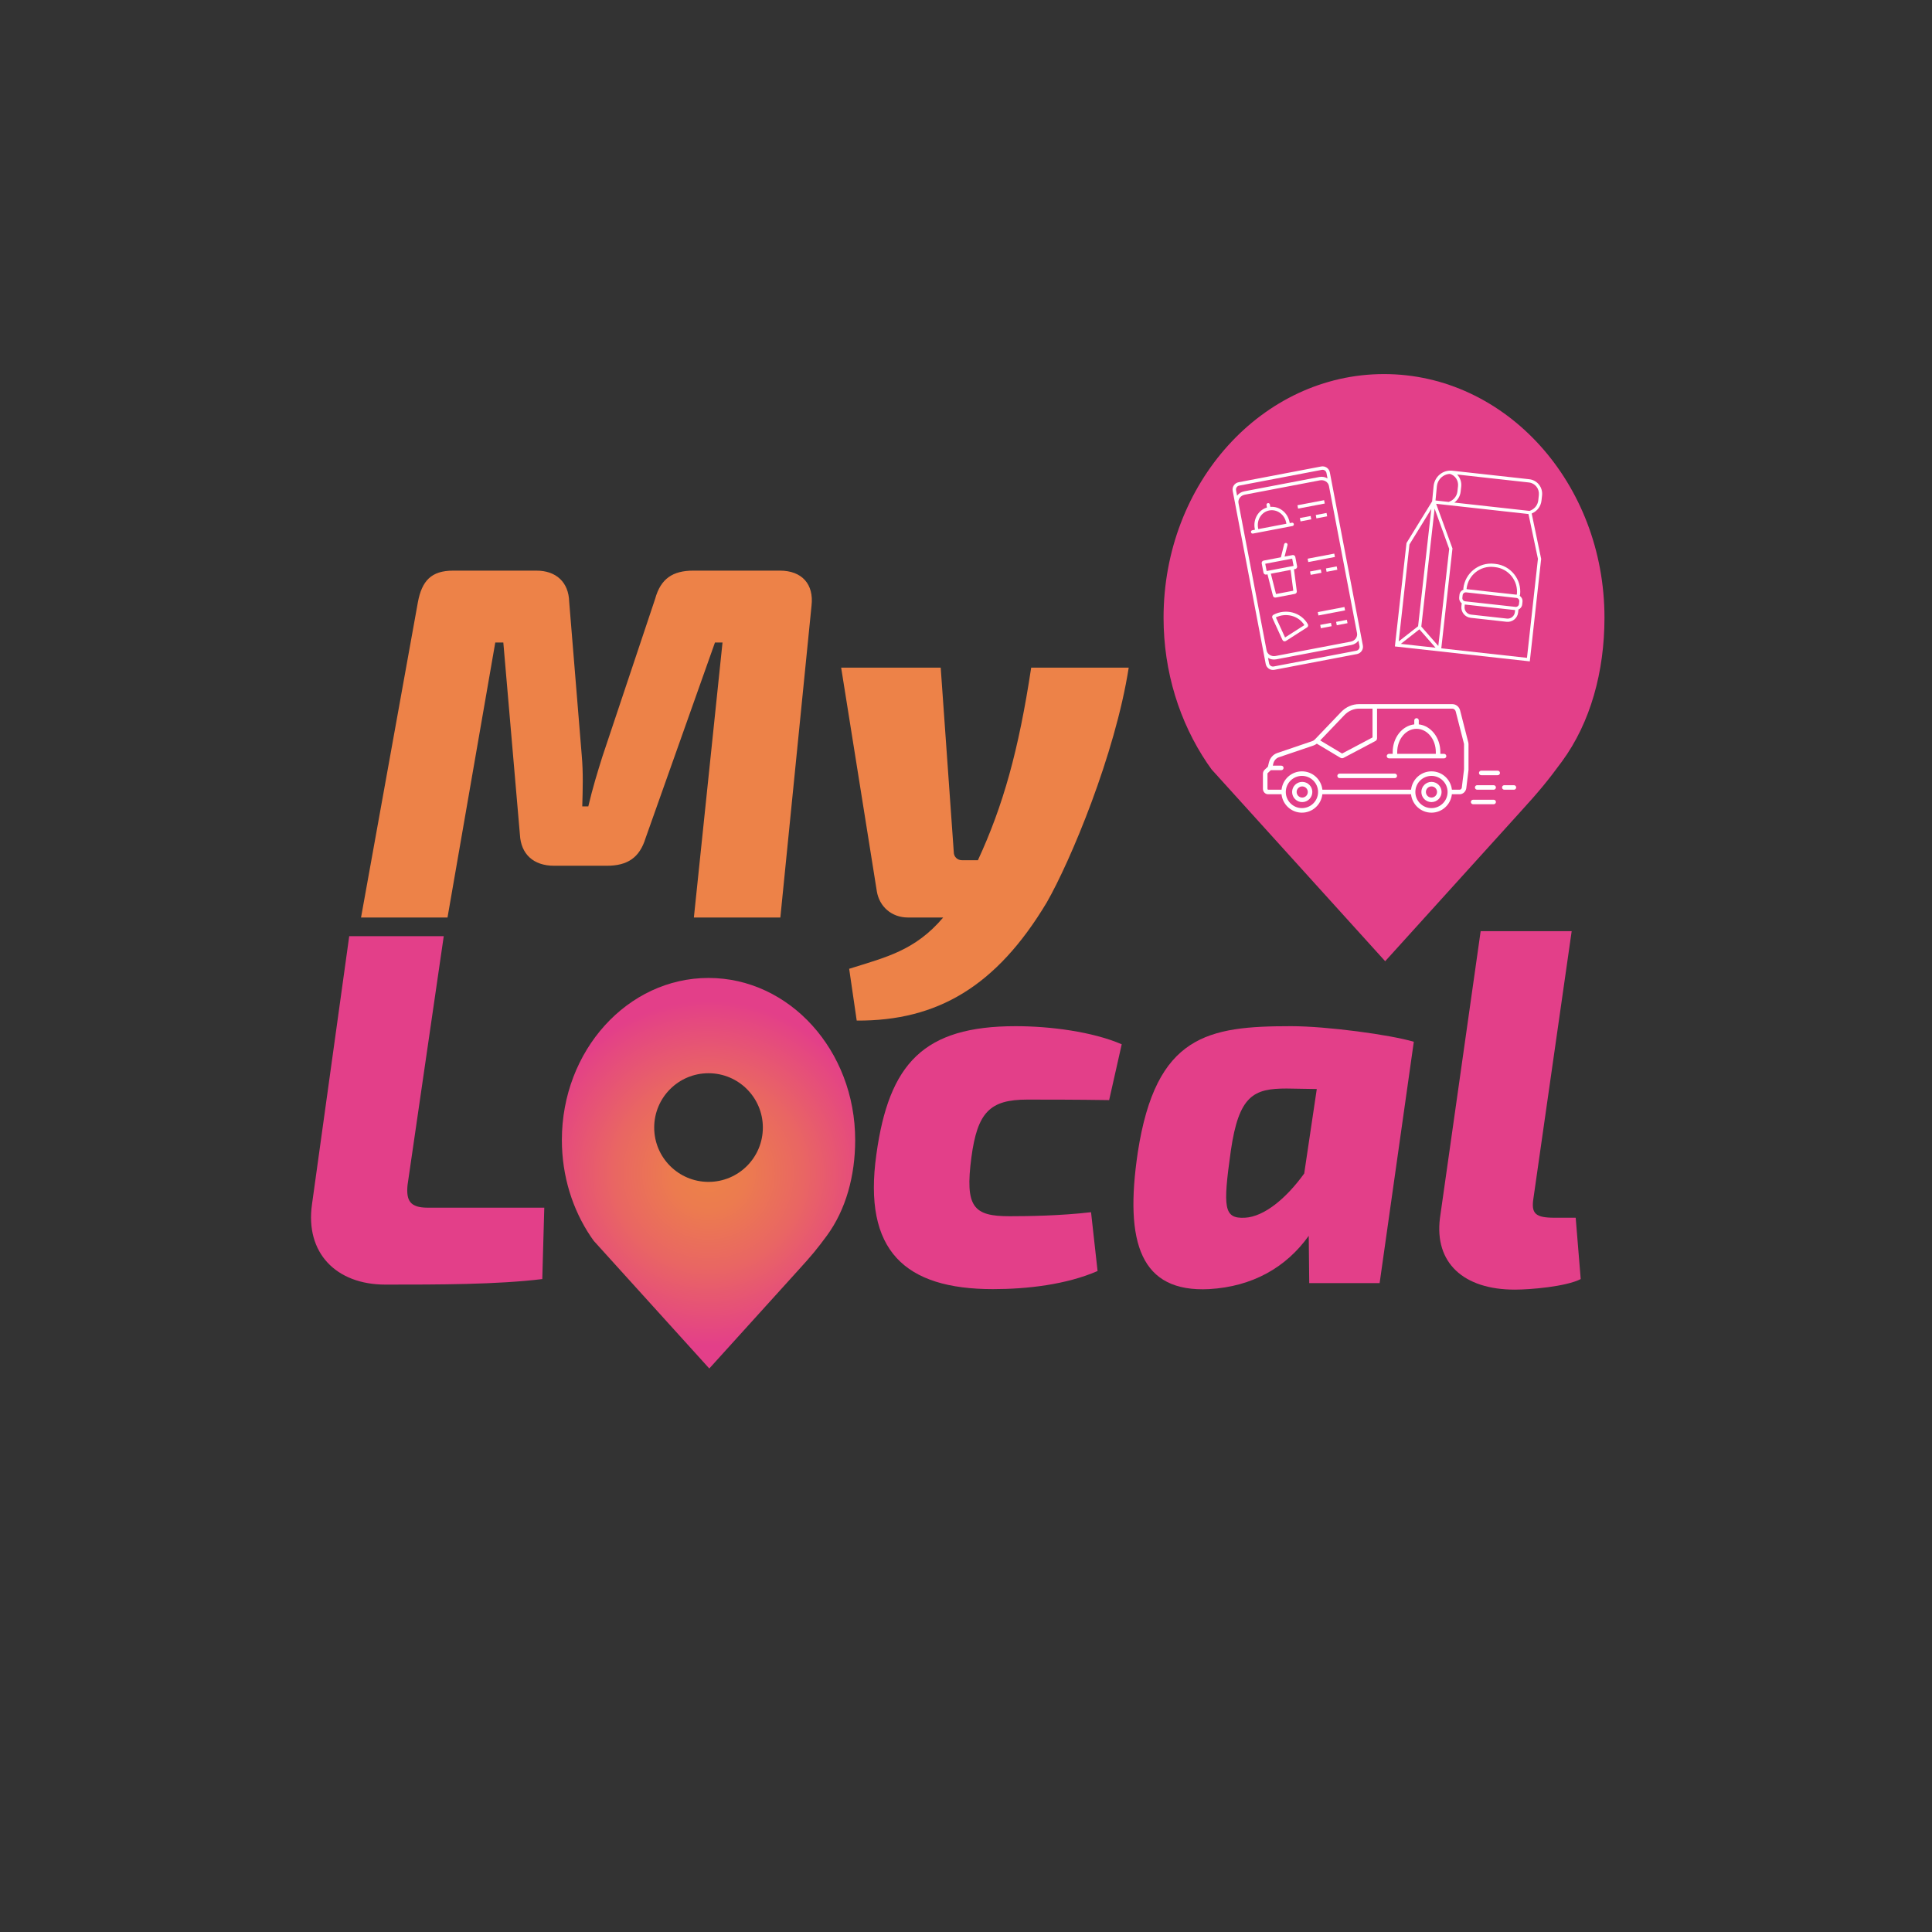 <?xml version="1.0" encoding="utf-8"?><!--Generator: Adobe Illustrator 26.2.1, SVG Export Plug-In . SVG Version: 6.00 Build 0)--><!DOCTYPE svg PUBLIC "-//W3C//DTD SVG 1.1//EN" "http://www.w3.org/Graphics/SVG/1.1/DTD/svg11.dtd"><svg version="1.1" id="Layer_1" xmlns:x="http://ns.adobe.com/Extensibility/1.0/" xmlns:i="http://ns.adobe.com/AdobeIllustrator/10.0/" xmlns:graph="http://ns.adobe.com/Graphs/1.0/" xmlns="http://www.w3.org/2000/svg" xmlns:xlink="http://www.w3.org/1999/xlink" x="0px" y="0px" viewBox="0 0 1080 1080" style="enable-background:new 0 0 1080 1080" xml:space="preserve"><rect x="0" y="0" width="1080" height="1080" fill="#333333" stroke="none"/><style type="text/css">.st0{fill:#E33F89;}
	.st1{fill:#FFFFFF;}
	.st2{fill:none;}
	.st3{fill:url(#SVGID_1_);}
	.st4{fill:#ED8248;}</style><path class="st0" d="M773.68,209.11c-68.06,0-123.24,60.97-123.24,136.18c0,30.43,9.04,58.52,24.3,81.2l2.57,3.65l19.59,21.64
	l77.42,85.55l75.02-82.88c10.85-11.89,15.78-17.83,23.81-28.79c15.98-21.8,23.76-50.3,23.76-80.36
	C896.92,270.08,841.74,209.11,773.68,209.11z"/><g><path class="st1" d="M820.79,415.04l-4.58-17.92c-0.53-2.07-2.33-3.51-4.35-3.51h-52.1c-3.77,0-7.33,1.57-10.04,4.37l-14.66,15.34
		c-0.43,0.46-0.96,0.81-1.54,0.99l-19.49,6.62c-2.33,0.78-4.1,2.78-4.7,5.31l-0.56,2.35l-1.79,1.67c-0.63,0.58-0.99,1.42-0.99,2.28
		v8.42c0,1.67,1.31,3.03,2.91,3.03h7.48c0.63,5.76,5.49,10.29,11.4,10.29c5.94,0,10.79-4.52,11.43-10.29h49.57
		c0.63,5.76,5.49,10.29,11.43,10.29c5.92,0,10.77-4.52,11.4-10.29h4.32c1.79,0,3.36-1.34,3.72-3.26l1.21-9.91
		c0.05-0.28,0.08-0.56,0.05-0.81v-14.18C820.89,415.54,820.87,415.29,820.79,415.04z M751.55,399.72c2.22-2.3,5.13-3.59,8.22-3.59
		h7.48v16.1l-17.01,9L738,413.9L751.55,399.72z M727.79,451.74c-4.95,0-9.02-4.04-9.02-9.02c0-4.95,4.07-9,9.02-9
		c4.98,0,9.02,4.04,9.02,9C736.81,447.7,732.77,451.74,727.79,451.74z M800.21,451.74c-4.98,0-9.02-4.04-9.02-9.02
		c0-4.95,4.04-9,9.02-9c4.95,0,9,4.04,9,9C809.21,447.7,805.17,451.74,800.21,451.74z M818.39,430.05c0.03,0.1,0,0.2-0.03,0.38
		l-1.21,9.91c-0.13,0.66-0.63,1.11-1.21,1.11h-4.32c-0.63-5.76-5.49-10.26-11.4-10.26c-5.94,0-10.79,4.5-11.43,10.26h-49.57
		c-0.63-5.76-5.49-10.26-11.43-10.26c-5.92,0-10.77,4.5-11.4,10.26h-7.48c-0.2,0-0.38-0.23-0.38-0.51v-8.42
		c0-0.18,0.05-0.33,0.18-0.4l1.69-1.59h5.86c0.71,0,1.26-0.58,1.26-1.26c0-0.71-0.56-1.26-1.26-1.26h-4.75l0.28-1.19
		c0.4-1.64,1.57-2.98,3.06-3.49l19.49-6.62c0.63-0.23,1.21-0.58,1.77-0.99l13.2,7.89c0.28,0.18,0.61,0.25,0.91,0.25
		s0.58-0.05,0.83-0.2l17.77-9.4c0.61-0.3,0.96-0.91,0.96-1.59v-16.53h42.09c0.88,0,1.67,0.66,1.9,1.62l4.58,17.92
		c0.03,0.08,0.05,0.15,0.05,0.2V430.05z"/><path class="st1" d="M727.94,437.08c-3.11,0-5.64,2.53-5.64,5.64c0,3.13,2.53,5.66,5.64,5.66s5.66-2.53,5.66-5.66
		C733.6,439.61,731.05,437.08,727.94,437.08z M727.94,445.85c-1.72,0-3.11-1.42-3.11-3.13s1.39-3.11,3.11-3.11s3.13,1.39,3.13,3.11
		S729.66,445.85,727.94,445.85z"/><path class="st1" d="M800.21,437.08c-3.13,0-5.66,2.53-5.66,5.64c0,3.13,2.53,5.66,5.66,5.66c3.11,0,5.64-2.53,5.64-5.66
		C805.85,439.61,803.32,437.08,800.21,437.08z M800.21,445.85c-1.74,0-3.13-1.42-3.13-3.13s1.39-3.11,3.13-3.11
		c1.72,0,3.11,1.39,3.11,3.11S801.93,445.85,800.21,445.85z"/><path class="st1" d="M780.95,433.72c0,0.71-0.56,1.26-1.26,1.26h-30.84c-0.71,0-1.26-0.56-1.26-1.26c0-0.68,0.56-1.26,1.26-1.26
		h30.84C780.39,432.45,780.95,433.04,780.95,433.72z"/><path class="st1" d="M807.24,421.41h-2.07v-1.01c0-8.06-5.28-14.71-12.06-15.47v-2.2c0-0.71-0.56-1.26-1.26-1.26
		c-0.68,0-1.26,0.56-1.26,1.26v2.2c-6.75,0.76-12.06,7.41-12.06,15.47v1.01h-2.07c-0.68,0-1.26,0.58-1.26,1.26
		c0,0.71,0.58,1.26,1.26,1.26h30.79c0.71,0,1.26-0.56,1.26-1.26C808.5,421.99,807.95,421.41,807.24,421.41z M802.64,421.41h-21.59
		v-1.01c0-7.18,4.85-12.99,10.79-12.99c5.97,0,10.79,5.81,10.79,12.99V421.41z"/><path class="st1" d="M837.23,430.82h-9.22c-0.7,0-1.26,0.57-1.26,1.26c0,0.7,0.57,1.26,1.26,1.26h9.22c0.7,0,1.26-0.57,1.26-1.26
		C838.5,431.38,837.93,430.82,837.23,430.82z"/><path class="st1" d="M846.3,438.93h-5.39c-0.7,0-1.26,0.57-1.26,1.26c0,0.7,0.57,1.26,1.26,1.26h5.39c0.7,0,1.26-0.57,1.26-1.26
		C847.56,439.5,846.99,438.93,846.3,438.93z"/><path class="st1" d="M834.97,438.93h-9.22c-0.7,0-1.26,0.57-1.26,1.26c0,0.7,0.57,1.26,1.26,1.26h9.22c0.7,0,1.26-0.57,1.26-1.26
		C836.23,439.5,835.67,438.93,834.97,438.93z"/><path class="st1" d="M834.97,447.05h-11.49c-0.7,0-1.26,0.57-1.26,1.26c0,0.7,0.57,1.26,1.26,1.26h11.49c0.7,0,1.26-0.57,1.26-1.26
		C836.23,447.61,835.67,447.05,834.97,447.05z"/></g><g><path class="st1" d="M738.55,260.77l-46.17,8.81c-2.25,0.43-3.72,2.59-3.29,4.84l18.45,96.72c0.43,2.25,2.59,3.72,4.84,3.29
		l46.17-8.81c2.25-0.43,3.72-2.59,3.29-4.84l-18.45-96.72C742.96,261.81,740.79,260.34,738.55,260.77z M759.97,361.14
		c0.23,1.22-0.56,2.38-1.77,2.61l-46.17,8.81c-1.22,0.23-2.38-0.56-2.61-1.77l-0.58-3.03c1.3,0.8,2.91,1.13,4.58,0.81l42.01-8.02
		c1.67-0.32,3.05-1.22,3.96-2.44L759.97,361.14z M758.59,353.95c0.41,2.15-1.16,4.28-3.52,4.73l-42.01,8.02
		c-2.36,0.45-4.6-0.95-5.02-3.1l-15.71-82.34c-0.41-2.15,1.16-4.28,3.52-4.73l42.01-8.02c2.36-0.45,4.6,0.95,5.02,3.1L758.59,353.95
		z M742.09,267.45c-1.3-0.8-2.91-1.13-4.58-0.81l-42.01,8.02c-1.67,0.32-3.05,1.22-3.96,2.44l-0.58-3.03
		c-0.23-1.22,0.56-2.38,1.77-2.61l46.17-8.81c1.22-0.23,2.38,0.56,2.61,1.77L742.09,267.45z"/><g><path class="st1" d="M722.15,292.19l-1.18,0.23l-0.11-0.56c-1.01-5.32-5.71-8.96-10.74-8.51l-0.26-1.35
			c-0.1-0.51-0.59-0.86-1.11-0.76c-0.51,0.1-0.85,0.61-0.76,1.11l0.26,1.35c-4.83,1.43-7.85,6.54-6.84,11.86l0.11,0.56l-1.46,0.28
			c-0.52,0.1-0.86,0.59-0.76,1.11c0.1,0.52,0.59,0.86,1.11,0.76l22.09-4.22c0.52-0.1,0.86-0.59,0.76-1.11
			S722.67,292.09,722.15,292.19z M719.1,292.77l-15.71,3l-0.11-0.56c-0.88-4.61,1.92-9.04,6.25-9.87c4.34-0.83,8.58,2.26,9.46,6.87
			L719.1,292.77z"/><path class="st1" d="M722.54,310.3l-4.46,0.85l1.64-6.45c0.14-0.51-0.18-1.03-0.69-1.17c-0.51-0.14-1.03,0.18-1.17,0.69
			l-1.84,7.32l-9.66,1.84c-0.71,0.14-1.2,0.85-1.06,1.56l0.99,5.19c0.14,0.71,0.85,1.2,1.56,1.06l0.69-0.13l3.05,12.01
			c0.17,0.67,0.85,1.1,1.56,0.96l10.67-2.04c0.71-0.14,1.19-0.79,1.1-1.47l-1.59-12.29l0.69-0.13c0.71-0.14,1.2-0.85,1.06-1.56
			l-0.99-5.19C723.96,310.65,723.25,310.16,722.54,310.3z M722.96,330.22l-9.66,1.84l-2.89-11.36l11.05-2.11L722.96,330.22z
			 M723.11,316.34l-15.05,2.87l-0.78-4.06l15.05-2.87L723.11,316.34z"/><rect x="725.65" y="280.78" transform="matrix(0.982 -0.187 0.187 0.982 -39.808 142.409)" class="st1" width="15.17" height="1.91"/><rect x="735.98" y="287.08" transform="matrix(0.982 -0.187 0.187 0.982 -40.887 143.609)" class="st1" width="6.12" height="1.91"/><rect x="727.09" y="288.78" transform="matrix(0.982 -0.187 0.187 0.982 -41.362 141.973)" class="st1" width="6.12" height="1.91"/><rect x="731.35" y="310.66" transform="matrix(0.982 -0.187 0.187 0.982 -45.307 144.006)" class="st1" width="15.17" height="1.91"/><rect x="741.68" y="316.96" transform="matrix(0.982 -0.187 0.187 0.982 -46.386 145.207)" class="st1" width="6.12" height="1.91"/><rect x="732.79" y="318.66" transform="matrix(0.982 -0.187 0.187 0.982 -46.861 143.571)" class="st1" width="6.12" height="1.91"/><rect x="737.04" y="340.52" transform="matrix(0.982 -0.187 0.187 0.982 -50.803 145.603)" class="st1" width="15.17" height="1.91"/><rect x="747.38" y="346.83" transform="matrix(0.982 -0.187 0.187 0.982 -51.882 146.804)" class="st1" width="6.12" height="1.91"/><rect x="738.49" y="348.52" transform="matrix(0.982 -0.187 0.187 0.982 -52.357 145.167)" class="st1" width="6.12" height="1.91"/><path class="st1" d="M731.1,348.95c-1.84-3.24-4.86-5.55-8.5-6.53c-3.6-0.94-7.41-0.51-10.74,1.25c-0.63,0.33-0.9,1.1-0.6,1.76
			l5.64,12.29c0.17,0.36,0.47,0.63,0.84,0.73c0.22,0.05,0.44,0.07,0.65,0.03c0.17-0.03,0.33-0.1,0.47-0.19l11.79-7.57
			C731.25,350.36,731.45,349.56,731.1,348.95z M718.36,356.35l-5.15-11.22c2.79-1.35,5.91-1.65,8.88-0.86
			c2.98,0.79,5.47,2.62,7.06,5.17L718.36,356.35z"/></g></g><g><path class="st1" d="M856.22,287.05l0.37-0.17c2.81-1.25,4.77-3.94,5.11-7.02l0.32-2.92c0.5-4.49-2.69-8.55-7.11-9.04l-43.06-4.77
		c-2.15-0.24-4.33,0.28-6.14,1.46c-2.45,1.6-4.02,4.2-4.32,7.15l-0.82,8.52l-14.33,23.3l-6.49,57.8l75.42,8.35l6.35-57.29
		L856.22,287.05z M854.72,269.71c3.43,0.38,5.9,3.54,5.51,7.04l-0.32,2.92c-0.27,2.44-1.82,4.57-4.05,5.57l-0.82,0.36l-42.07-4.66
		c1.95-1.42,3.26-3.62,3.54-6.08l0.32-2.91c0.28-2.54-0.64-4.99-2.31-6.7L854.72,269.71z M806.71,266.12
		c1.13-0.74,2.45-1.15,3.79-1.21c2.93,0.8,4.88,3.72,4.54,6.84l-0.32,2.91c-0.27,2.44-1.83,4.57-4.07,5.57l-0.8,0.36l-7.39-0.82
		l0.75-7.84C803.44,269.53,804.72,267.42,806.71,266.12z M787.9,304.35l12.22-19.86l-7.4,65.58l-10.82,8.47L787.9,304.35z
		 M783.06,359.93l10.39-8.14l9.03,10.29L783.06,359.93z M804.03,361.1l-9.51-10.84l7.44-65.94l8.15,22.51L804.03,361.1z
		 M853.59,367.74l-47.9-5.31l6.25-55.84l-9.13-24.97l51.62,5.72l5.28,25.04L853.59,367.74z"/><path class="st1" d="M835.98,315.23l-0.77-0.09c-8.53-0.94-16.24,5.23-17.18,13.76c-0.03,0.24,0.01,0.46,0.06,0.68
		c-1.19,0.48-2.09,1.56-2.24,2.92l-0.16,1.48c-0.14,1.3,0.44,2.51,1.42,3.25l-0.18,1.65c-0.36,3.22,1.97,6.13,5.19,6.48l20.04,2.22
		c3.22,0.36,6.13-1.97,6.48-5.19l0.18-1.65c1.12-0.5,1.95-1.55,2.1-2.86l0.16-1.48c0.15-1.36-0.49-2.61-1.55-3.34
		c0.1-0.2,0.18-0.42,0.21-0.65C850.68,323.88,844.51,316.17,835.98,315.23z M835.01,316.94l0.77,0.09
		c7.54,0.84,12.99,7.65,12.16,15.19c-0.01,0.13-0.13,0.22-0.26,0.21l-27.65-3.06c-0.13-0.01-0.22-0.13-0.21-0.26
		C820.65,321.56,827.47,316.1,835.01,316.94z M846.83,342.2c-0.25,2.23-2.26,3.84-4.49,3.59l-20.04-2.22
		c-2.23-0.25-3.84-2.26-3.59-4.49l0.13-1.15l0,0l28.12,3.11l0,0L846.83,342.2z M849.28,336.2l-0.16,1.48
		c-0.11,0.97-0.99,1.67-1.96,1.57l-28.12-3.11c-0.97-0.11-1.67-0.99-1.57-1.96l0.16-1.48c0.11-0.97,0.99-1.67,1.96-1.57l0.23,0.03
		l27.65,3.06l0.23,0.03C848.68,334.35,849.39,335.23,849.28,336.2z"/></g><path class="st2" d="M688.02,643.34c-4.5,32.04-3.93,37.94,7.87,37.38c10.68-0.56,23.05-10.68,33.16-24.73l7.03-47.22l-16.86-0.28
	C700.95,608.49,692.52,612.14,688.02,643.34z"/><path class="st2" d="M396.07,599.93c-16.77,0-30.37,13.6-30.37,30.37c0,16.77,13.6,30.37,30.37,30.37
	c16.77,0,30.37-13.6,30.37-30.37C426.45,613.53,412.85,599.93,396.07,599.93z"/><radialGradient id="SVGID_1_" cx="396.074" cy="655.839" r="96.531" gradientUnits="userSpaceOnUse"><stop offset="0" style="stop-color:#ED8248"/><stop offset="0.219" style="stop-color:#EC7B4F"/><stop offset="0.548" style="stop-color:#E96663"/><stop offset="0.945" style="stop-color:#E44484"/><stop offset="1" style="stop-color:#E33F89"/></radialGradient><path class="st3" d="M396.07,546.68c-45.27,0-81.98,40.56-81.98,90.58c0,20.24,6.01,38.93,16.16,54.01l1.71,2.42l13.03,14.4
	L396.5,765l49.9-55.13c7.22-7.91,10.49-11.86,15.84-19.15c10.63-14.5,15.81-33.46,15.81-53.45
	C478.05,587.23,441.35,546.68,396.07,546.68z M396.07,660.68c-16.77,0-30.37-13.6-30.37-30.37c0-16.77,13.6-30.37,30.37-30.37
	c16.77,0,30.37,13.6,30.37,30.37C426.45,647.08,412.85,660.68,396.07,660.68z"/><path class="st4" d="M435.94,318.98H387.6c-11.52,0-18.27,4.5-21.36,15.74l-29.51,88.25c-2.81,8.99-5.34,17.14-7.87,27.82h-3.37
	c0.28-9.84,0.56-18.83-0.28-28.38l-7.03-86c-0.28-10.96-7.31-17.42-18.27-17.42h-46.65c-12.09,0-17.43,5.62-19.67,17.71
	L201.82,512.9h48.34l26.7-153.73h4.5l9.27,107.36c0.56,10.96,7.59,17.43,19.11,17.43h29.51c11.52,0,18.27-4.5,21.64-15.46
	l38.78-109.33h4.22L387.88,512.9h48.34l17.42-174.25C455.05,326.56,448.3,318.98,435.94,318.98z"/><path class="st4" d="M546.66,480.86h-8.99c-2.53,0-4.5-1.97-4.5-4.5l-7.31-103.15h-55.65l19.95,125.07
	c1.41,8.43,8.15,14.61,17.42,14.61h19.67c-15.74,18.55-32.04,22.2-52.56,28.67l4.22,28.95c44.97,0.28,78.13-19.11,106.24-66.05
	c13.21-23.05,38.22-82.63,45.81-131.25h-54.52C569.42,419.59,560.71,450.51,546.66,480.86z"/><path class="st0" d="M227.82,662.45l20.24-139.12h-52.84l-20.8,149.8c-3.93,27.26,13.49,44.97,41.03,44.97
	c29.79,0,62.39,0,87.69-3.09l1.12-39.91h-65.2C229.23,675.1,226.98,671.17,227.82,662.45z"/><path class="st0" d="M555.09,720.63c19.11,0,41.03-2.53,58.46-10.12l-3.65-32.88c-16.86,1.97-34.85,2.25-45.53,2.25
	c-20.24,0-25.01-5.06-21.36-32.88c3.37-25.3,10.4-32.32,31.2-32.32c10.96,0,26.98,0,45.81,0.28l7.03-31.2
	c-16.3-7.03-39.91-10.12-59.3-10.12c-51.43,0-70.82,20.8-77.85,71.67C482.3,699.27,505.91,720.63,555.09,720.63z"/><path class="st0" d="M721.75,573.64c-46.37,0-75.6,4.78-85.72,70.54c-7.59,50.87,1.68,78.41,39.91,76.44
	c24.17-1.4,43-12.09,55.65-29.79l0.28,26.42h39.35l19.11-134.9C777.11,578.42,741.7,573.64,721.75,573.64z M729.06,655.99
	c-10.12,14.05-22.48,24.17-33.16,24.73c-11.8,0.56-12.37-5.34-7.87-37.38c4.5-31.2,12.93-34.85,31.2-34.85l16.86,0.28L729.06,655.99
	z"/><path class="st0" d="M846.81,720.91c8.71,0,28.67-1.69,36.82-5.9l-2.81-34.29h-11.8c-10.68,0-13.21-2.25-11.8-10.96l21.36-149.24
	H827.7L804.93,681C801.84,705.73,817.86,720.91,846.81,720.91z"/></svg>
